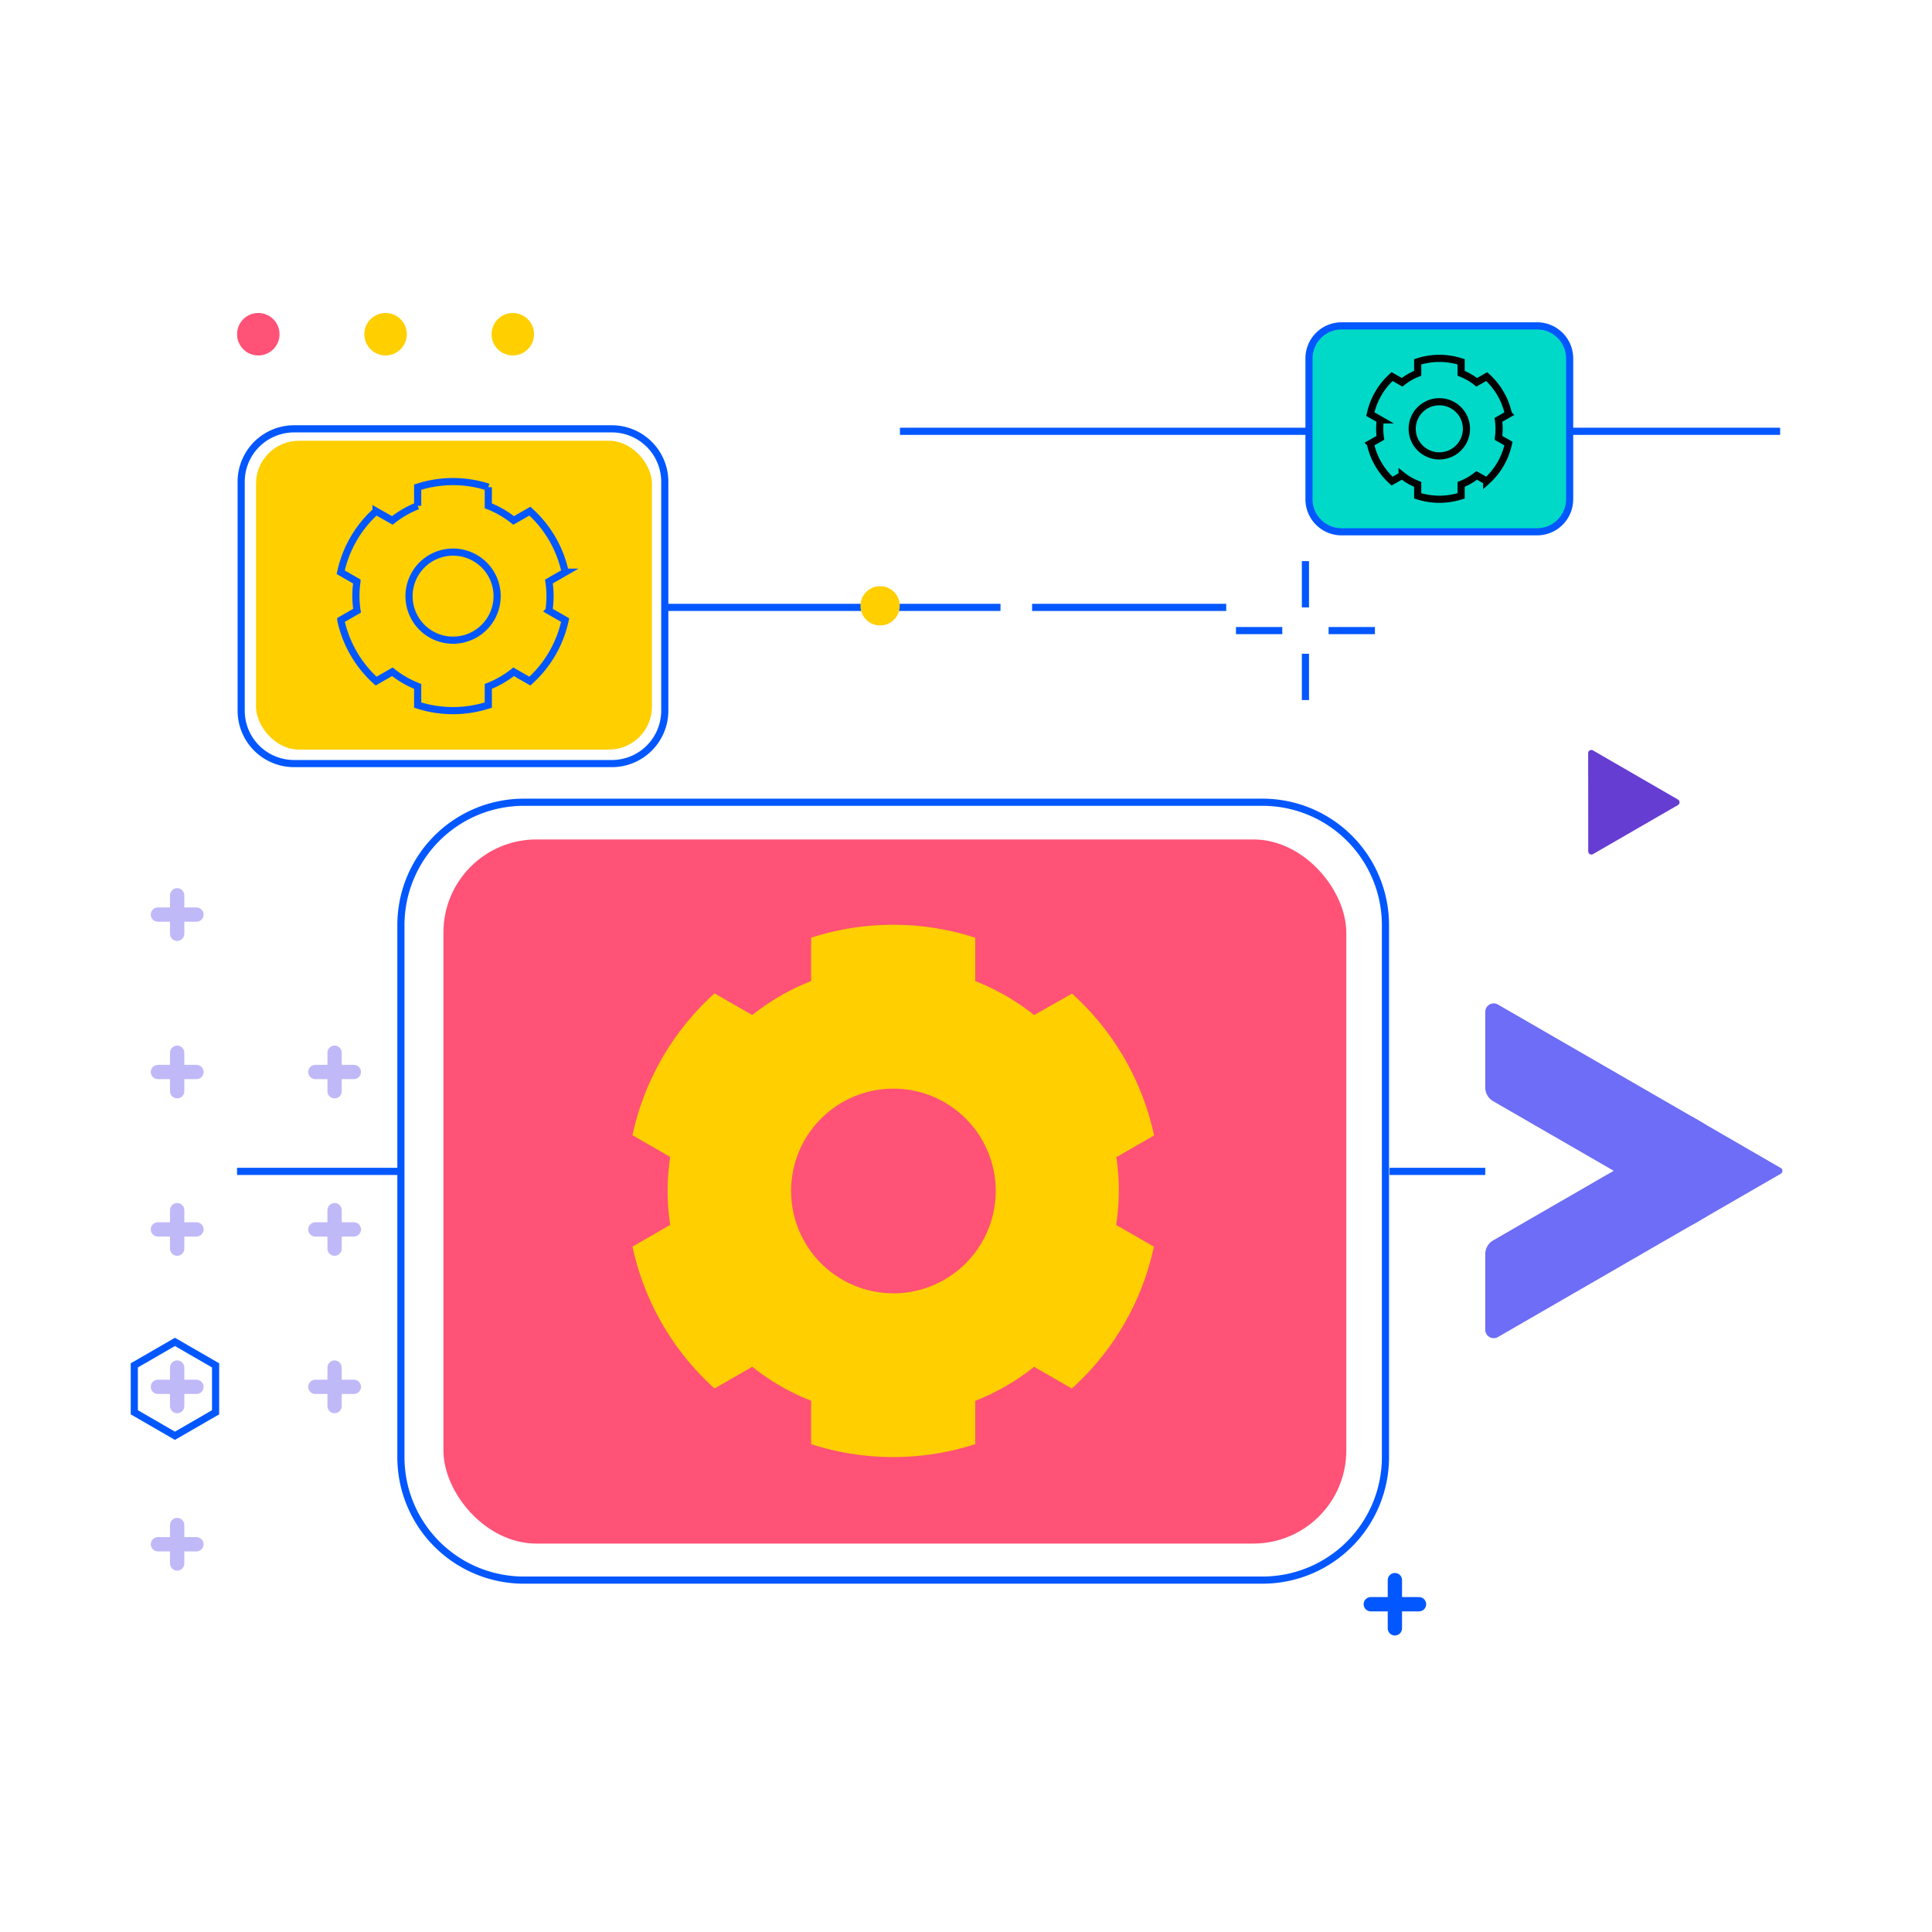 <?xml version="1.0" encoding="UTF-8"?>
<svg xmlns="http://www.w3.org/2000/svg" width="270" height="270" viewBox="0 0 270 270">
  <defs>
    <clipPath id="a">
      <path class="a" d="m8249.87 4196.251-.06-92.251a2.994 2.994 0 0 1 4.493-2.594l79.865 46.18a3 3 0 0 1 0 5.185l-79.8 46.075a3 3 0 0 1-4.498-2.595Z" transform="translate(-8249.81 -4100.997)" />
    </clipPath>
    <clipPath id="b">
      <path class="b" d="M0 0h173.697v157.971H0z" />
    </clipPath>
    <style>.a{fill:#6d6df7}.b,.e,.f,.g,.m{fill:none}.e{stroke:#8174f2}.e,.f{stroke-linecap:round;stroke-width:2px}.f,.g{stroke:#0357ff}.g,.m{stroke-miterlimit:10}.h{fill:#ffcf00}.j{fill:#ff5276}.m{stroke:#000}</style>
  </defs>
  <g transform="translate(33.658 45.629)">
    <g transform="translate(-13.976 76.944)" opacity=".5" clip-path="url(#a)">
      <g transform="translate(-44.922 -22.76)" clip-path="url(#b)">
        <path class="e" d="M5.999 3.309v5.379M3.309 6h5.383M27.999 3.309v5.379M25.309 6h5.383M49.999 3.309v5.379M47.309 6h5.383M71.999 3.309v5.379M69.309 6h5.383M93.999 3.309v5.379M91.309 6h5.383M115.999 3.309v5.379M113.309 6h5.383M137.999 3.309v5.379M135.309 6h5.383M159.999 3.309v5.379M157.309 6h5.383M5.999 25.309v5.379M3.309 28h5.383M27.999 25.309v5.379M25.309 28h5.383M49.999 25.309v5.379M47.309 28h5.383M71.999 25.309v5.379M69.309 28h5.383M93.999 25.309v5.379M91.309 28h5.383M115.999 25.309v5.379M113.309 28h5.383M137.999 25.309v5.379M135.309 28h5.383M159.999 25.309v5.379M157.309 28h5.383M5.999 47.309v5.379M3.309 50h5.383M27.999 47.309v5.379M25.309 50h5.383M49.999 47.309v5.379M47.309 50h5.383M71.999 47.309v5.379M69.309 50h5.383M93.999 47.309v5.379M91.309 50h5.383M115.999 47.309v5.379M113.309 50h5.383M137.999 47.309v5.379M135.309 50h5.383M159.999 47.309v5.379M157.309 50h5.383M5.999 69.309v5.379M3.309 72h5.383M27.999 69.309v5.379M25.309 72h5.383M49.999 69.309v5.379M47.309 72h5.383M71.999 69.309v5.379M69.309 72h5.383M93.999 69.309v5.379M91.309 72h5.383M115.999 69.309v5.379M113.309 72h5.383M137.999 69.309v5.379M135.309 72h5.383M159.999 69.309v5.379M157.309 72h5.383" />
        <g>
          <path class="e" d="M5.999 91.309v5.379M3.309 94h5.383" />
        </g>
        <g>
          <path class="e" d="M27.999 91.309v5.379M25.309 94h5.383" />
        </g>
        <g>
          <path class="e" d="M49.999 91.309v5.379M47.309 94h5.383" />
        </g>
        <g>
          <path class="e" d="M71.999 91.309v5.379M69.309 94h5.383" />
        </g>
        <g>
          <path class="e" d="M93.999 91.309v5.379M91.309 94h5.383" />
        </g>
        <g>
          <path class="e" d="M115.999 91.309v5.379M113.309 94h5.383" />
        </g>
        <g>
          <path class="e" d="M137.999 91.309v5.379M135.309 94h5.383" />
        </g>
        <g>
          <path class="e" d="M159.999 91.309v5.379M157.309 94h5.383" />
        </g>
        <g>
          <path class="e" d="M5.999 113.309v5.379M3.309 116h5.383" />
        </g>
        <g>
          <path class="e" d="M27.999 113.309v5.379M25.309 116h5.383" />
        </g>
        <g>
          <path class="e" d="M49.999 113.309v5.379M47.309 116h5.383" />
        </g>
        <g>
          <path class="e" d="M71.999 113.309v5.379M69.309 116h5.383" />
        </g>
        <g>
          <path class="e" d="M93.999 113.309v5.379M91.309 116h5.383" />
        </g>
        <g>
          <path class="e" d="M115.999 113.309v5.379M113.309 116h5.383" />
        </g>
        <g>
          <path class="e" d="M137.999 113.309v5.379M135.309 116h5.383" />
        </g>
        <g>
          <path class="e" d="M159.999 113.309v5.379M157.309 116h5.383" />
        </g>
        <g>
          <path class="e" d="M5.999 135.309v5.379M3.309 138h5.383" />
        </g>
        <g>
          <path class="e" d="M27.999 135.309v5.379M25.309 138h5.383" />
        </g>
        <g>
          <path class="e" d="M49.999 135.309v5.379M47.309 138h5.383" />
        </g>
        <g>
          <path class="e" d="M71.999 135.309v5.379M69.309 138h5.383" />
        </g>
        <g>
          <path class="e" d="M93.999 135.309v5.379M91.309 138h5.383" />
        </g>
        <g>
          <path class="e" d="M115.999 135.309v5.379M113.309 138h5.383" />
        </g>
        <g>
          <path class="e" d="M137.999 135.309v5.379M135.309 138h5.383" />
        </g>
        <g>
          <path class="e" d="M159.999 135.309v5.379M157.309 138h5.383" />
        </g>
        <g>
          <path class="e" d="M5.999 157.309v5.379M3.309 160h5.383" />
        </g>
        <g>
          <path class="e" d="M27.999 157.309v5.379M25.309 160h5.383" />
        </g>
        <g>
          <path class="e" d="M49.999 157.309v5.379M47.309 160h5.383" />
        </g>
        <g>
          <path class="e" d="M71.999 157.309v5.379M69.309 160h5.383" />
        </g>
        <g>
          <path class="e" d="M93.999 157.309v5.379M91.309 160h5.383" />
        </g>
        <g>
          <path class="e" d="M115.999 157.309v5.379M113.309 160h5.383" />
        </g>
        <g>
          <path class="e" d="M137.999 157.309v5.379M135.309 160h5.383" />
        </g>
        <g>
          <path class="e" d="M159.999 157.309v5.379M157.309 160h5.383" />
        </g>
      </g>
    </g>
    <path class="f" d="M161.28 175.196v6.737M157.913 178.564h6.737" />
    <path class="g" d="M-3.53 151.741v-6.558l-5.68-3.279-5.679 3.279v6.558l5.679 3.28Z" />
    <path class="a" d="m175.015 127.716 28.273-16.323a1.18 1.18 0 0 1 1.771 1.022v10.569a2.21 2.21 0 0 1-1.106 1.916l-28.271 16.324a1.181 1.181 0 0 1-1.772-1.022v-10.569a2.214 2.214 0 0 1 1.105-1.917Z" />
    <path class="a" d="m203.953 111.081-28.271-16.324a1.181 1.181 0 0 0-1.772 1.022v10.57a2.215 2.215 0 0 0 1.106 1.917l28.273 16.322a1.18 1.18 0 0 0 1.771-1.021v-10.571a2.211 2.211 0 0 0-1.107-1.915Z" />
    <path class="a" d="m202.211 125.107-.009-14.227a.462.462 0 0 1 .693-.4l12.314 7.122a.46.46 0 0 1 0 .8l-12.3 7.1a.463.463 0 0 1-.698-.395Z" />
    <g transform="translate(.046 14.304)">
      <rect class="h" width="55.336" height="43.155" rx="6" transform="translate(2.072 1.665)" />
      <path class="g" d="M0 7.387v32.005a7.393 7.393 0 0 0 7.4 7.386h44.4a7.394 7.394 0 0 0 7.4-7.386V7.386a7.394 7.394 0 0 0-7.4-7.387H7.4A7.394 7.394 0 0 0 0 7.387Z" />
      <path d="M58.926 24.95h47.189" stroke="#0357ff" fill="none" />
      <path class="g" d="M110.53 24.95h27.132M43.01 21.335l2.27-1.305a16 16 0 0 0-4.934-8.53l-2.27 1.3a13.551 13.551 0 0 0-3.54-2.043v-2.61a16.071 16.071 0 0 0-9.868 0v2.61a13.588 13.588 0 0 0-3.54 2.043l-2.282-1.292a15.989 15.989 0 0 0-4.934 8.531l2.269 1.305a13.691 13.691 0 0 0-.147 2.043 13.866 13.866 0 0 0 .16 2.031l-2.27 1.305a16 16 0 0 0 4.934 8.531l2.27-1.305a13.6 13.6 0 0 0 3.54 2.044v2.609a16.067 16.067 0 0 0 9.868 0v-2.609a13.567 13.567 0 0 0 3.54-2.044l2.27 1.305a16 16 0 0 0 4.934-8.531l-2.27-1.305a13.648 13.648 0 0 0 0-4.083Zm-13.407 8.2a6.155 6.155 0 1 1 6.167-6.156 6.162 6.162 0 0 1-6.167 6.154Z" />
    </g>
    <g transform="translate(-.53 66.486)">
      <rect class="j" width="126.176" height="98.402" rx="13" transform="translate(28.842 5.2)" />
      <path class="g" d="M143.292 0H40.099a17.182 17.182 0 0 0-17.2 17.164v74.378a17.182 17.182 0 0 0 17.2 17.165h103.193a17.182 17.182 0 0 0 17.2-17.165V17.161A17.182 17.182 0 0 0 143.292 0Z" />
      <path class="h" d="M123.227 54.351a31.82 31.82 0 0 0-.344-4.75l5.272-3.032a37.16 37.16 0 0 0-11.465-19.826l-5.3 3a31.548 31.548 0 0 0-8.227-4.75v-6.064a37.329 37.329 0 0 0-22.933 0v6.064a31.548 31.548 0 0 0-8.227 4.75l-5.274-3.032a37.17 37.17 0 0 0-11.466 19.824l5.273 3.033a31.722 31.722 0 0 0 0 9.5l-5.273 3.033a37.172 37.172 0 0 0 11.466 19.825l5.274-3.032a31.54 31.54 0 0 0 8.227 4.75v6.064a37.321 37.321 0 0 0 22.933 0v-6.057a31.54 31.54 0 0 0 8.227-4.75l5.273 3.032a37.169 37.169 0 0 0 11.468-19.825l-5.274-3.033a31.689 31.689 0 0 0 .37-4.724ZM91.694 68.626a14.3 14.3 0 1 1 14.334-14.3 14.317 14.317 0 0 1-14.334 14.305Z" />
      <path class="g" d="M0 51.589h23.04M161.067 51.589h13.371" />
    </g>
    <g transform="translate(149.277 -.084)">
      <rect width="33.498" height="26.124" rx="4.069" transform="translate(1.437 1.378)" fill="#00d9c8" />
      <path d="M31.87-.004H4.555A4.549 4.549 0 0 0 0 4.539v19.69a4.549 4.549 0 0 0 4.555 4.544H31.87a4.549 4.549 0 0 0 4.554-4.544V4.539A4.549 4.549 0 0 0 31.87-.004Z" fill="#00d9c8" stroke-miterlimit="10" stroke="#0357ff" />
      <ellipse class="m" cx="3.794" cy="3.787" rx="3.794" ry="3.787" transform="translate(14.417 10.595)" />
      <path class="m" d="M26.563 14.39a8.325 8.325 0 0 0-.09-1.257l1.4-.8a9.848 9.848 0 0 0-3.036-5.247l-1.4.794a8.4 8.4 0 0 0-2.178-1.257V5.018a9.877 9.877 0 0 0-6.07 0v1.605a8.3 8.3 0 0 0-2.178 1.257l-1.4-.8a9.846 9.846 0 0 0-3.036 5.249l1.4.8a8.346 8.346 0 0 0 0 2.514l-1.4.8a9.842 9.842 0 0 0 3.036 5.249l1.4-.8a8.335 8.335 0 0 0 2.178 1.258v1.6a9.884 9.884 0 0 0 6.07 0v-1.6a8.431 8.431 0 0 0 2.178-1.258l1.4.8a9.834 9.834 0 0 0 3.035-5.249l-1.4-.8a8.237 8.237 0 0 0 .091-1.253Z" />
    </g>
    <path class="g" d="M92.11 14.645h57.167M185.757 14.646h29.361" />
    <circle class="h" cx="2.746" cy="2.746" transform="translate(86.591 36.289)" r="2.746" />
    <g>
      <path d="m188.97 73.732 11.869-6.853a.445.445 0 0 0 0-.771l-11.879-6.869a.445.445 0 0 0-.668.386l.009 13.721a.445.445 0 0 0 .669.386Z" fill="#653dd3" />
    </g>
    <g transform="translate(-.53 -1.89)">
      <circle class="j" cx="2.968" cy="2.968" r="2.968" />
      <circle class="h" cx="2.968" cy="2.968" transform="translate(17.787)" r="2.968" />
      <circle class="h" cx="2.968" cy="2.968" transform="translate(35.571)" r="2.968" />
    </g>
  </g>
  <path class="b" d="M0 0h270v270H0z" />
  <path class="g" d="M182.437 78.417v6.473M182.437 91.362v6.473M179.202 88.125h-6.473M192.147 88.125h-6.473" />
</svg>